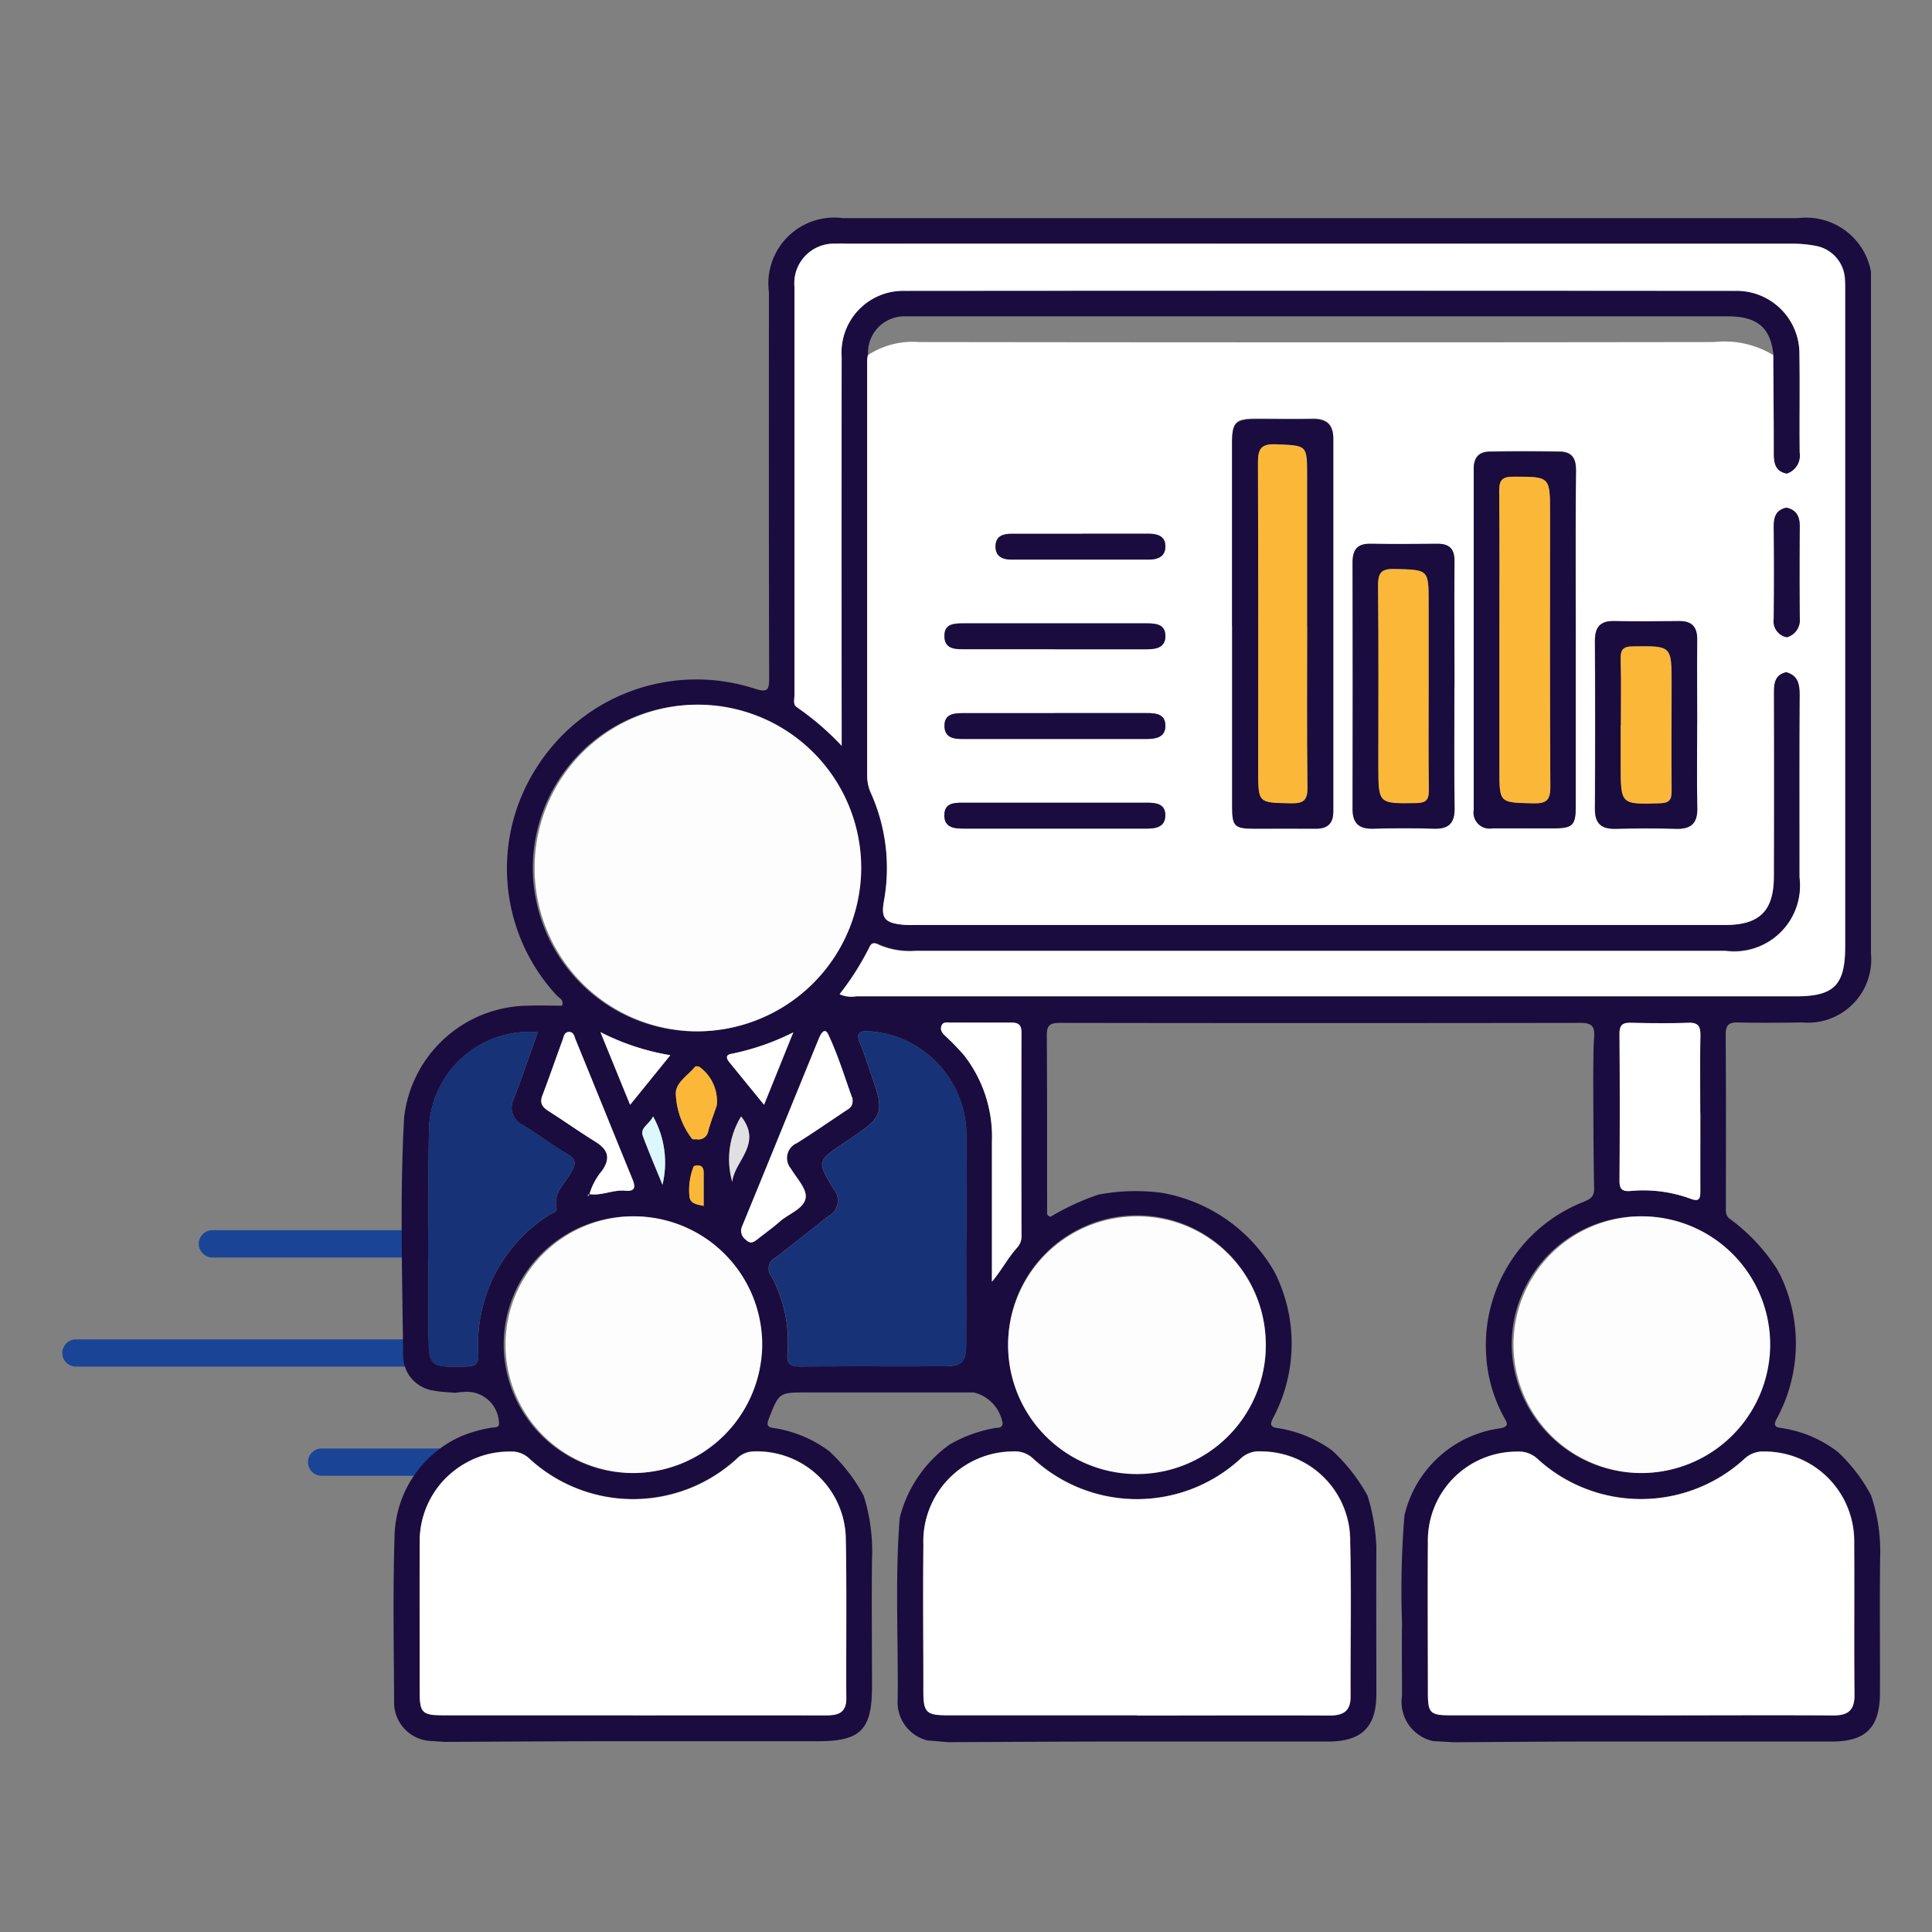 <svg xmlns="http://www.w3.org/2000/svg" width="62" height="62" viewBox="0 0 62 62">
  <rect x="0" y="0" width="62" height="62" fill="#808080" stroke="none"/>
  <g id="capacitaciones" transform="translate(-1065 -2121)">
    <g id="Grupo_9123" data-name="Grupo 9123" transform="translate(827 -2550)">
      <g id="Grupo_9092" data-name="Grupo 9092" transform="translate(240 4710.478)">
        <path id="Trazado_27764" data-name="Trazado 27764" d="M7.82.376H-.062A.438.438,0,0,1-.5-.062.438.438,0,0,1-.062-.5H7.82a.438.438,0,0,1,.438.438A.438.438,0,0,1,7.82.376Z" transform="translate(4.879 0.5)" fill="#1a4597"/>
        <path id="Trazado_27765" data-name="Trazado 27765" d="M4.317.376H-.062A.438.438,0,0,1-.5-.062.438.438,0,0,1-.062-.5H4.317a.438.438,0,0,1,.438.438A.438.438,0,0,1,4.317.376Z" transform="translate(8.383 7.505)" fill="#1a4597"/>
        <path id="Trazado_27763" data-name="Trazado 27763" d="M12.2.376H-.062A.438.438,0,0,1-.5-.062.438.438,0,0,1-.062-.5H12.2a.438.438,0,0,1,.438.438A.438.438,0,0,1,12.2.376Z" transform="translate(0.5 4.003)" fill="#1a4597"/>
      </g>
      <path id="Trazado_28133" data-name="Trazado 28133" d="M1.659,48.9c-.136-.009-.271-.016-.407-.028a1.238,1.238,0,0,1-1.234-1.3c-.01-1.757-.042-3.516.013-5.271A3.6,3.6,0,0,1,2.2,39.078a4.357,4.357,0,0,1,.979-.267c.116-.008.238,0,.2-.2a1.032,1.032,0,0,0-1.16-.939c-.084,0-.168.016-.252.025-.221-.021-.445-.026-.661-.068a1.136,1.136,0,0,1-1-1.131c-.024-2.55-.11-5.1.034-7.65a4.043,4.043,0,0,1,3.937-3.574c.376-.014.753,0,1.128,0,.074-.193-.1-.247-.175-.335a5.991,5.991,0,0,1-.607-7.358,6.063,6.063,0,0,1,6.96-2.483c.417.132.471.057.47-.347-.013-4.126-.009-8.252-.008-12.377A2.116,2.116,0,0,1,14.419,0H45.077a2.115,2.115,0,0,1,2.335,1.719q0,10.941,0,21.883a2.031,2.031,0,0,1-2.2,2.21c-.685.009-1.37.016-2.054,0-.309-.009-.411.08-.409.4.014,1.832.007,3.664.007,5.5,0,.153-.02.308.139.411a6.039,6.039,0,0,1,1.5,1.6l.1.185a5.052,5.052,0,0,1-.107,4.618c-.1.187-.083.275.144.3a3.887,3.887,0,0,1,1.812.765,5.253,5.253,0,0,1,1.072,1.4,5.651,5.651,0,0,1,.289,2.016c-.018,1.438,0,2.877-.006,4.316,0,1.112-.445,1.564-1.547,1.565-2.586,0-5.172,0-7.758,0-1.455,0-2.91.015-4.365.023l-.672-.038a1.289,1.289,0,0,1-.994-1.463c0-.767-.014-1.535,0-2.3a29.56,29.56,0,0,1,.077-3.472,3.655,3.655,0,0,1,3.061-2.8c.35-.06.211-.211.124-.375a4.7,4.7,0,0,1-.564-2.007,4.943,4.943,0,0,1,3.086-4.87c.216-.091.386-.148.38-.448-.025-1.2-.022-2.395-.029-3.592.008-.427,0-.855.03-1.28.025-.339-.094-.441-.432-.44q-8.363.013-16.727,0c-.312,0-.408.087-.406.4.014,1.881.007,3.763.01,5.644,0,.061-.021.141.109.178a7.894,7.894,0,0,1,1.539-.712,6.447,6.447,0,0,1,2.035-.057,5.2,5.2,0,0,1,3.609,2.528,5.085,5.085,0,0,1-.045,4.708c-.123.229-.044.294.183.319a3.99,3.99,0,0,1,1.722.718,5.75,5.75,0,0,1,1.13,1.443,6.388,6.388,0,0,1,.284,1.656c-.008,1.572,0,3.145,0,4.717,0,1.056-.475,1.519-1.546,1.52-2.239,0-4.477,0-6.716,0-1.828,0-3.656.013-5.484.02l-.66-.056a1.26,1.26,0,0,1-.956-1.3c.023-1.947-.088-3.895.066-5.84a4.117,4.117,0,0,1,1.6-2.354,4.4,4.4,0,0,1,1.483-.534c.095-.009.209,0,.219-.15a1.231,1.231,0,0,0-.928-.989H13.281c-.916,0-.909,0-1.238.843-.079.2-.049.276.164.3a3.977,3.977,0,0,1,1.777.745A5.468,5.468,0,0,1,15.087,41a5.963,5.963,0,0,1,.266,2.073c-.014,1.353,0,2.706,0,4.059,0,1.376-.364,1.745-1.722,1.745q-3.159,0-6.319,0c-1.883,0-3.766.014-5.649.022M6.28,31.318c.4.064.768-.147,1.164-.109.328.031.319-.136.221-.377-.609-1.487-1.209-2.977-1.818-4.463-.041-.1-.058-.256-.214-.254s-.168.151-.207.258c-.218.593-.423,1.192-.649,1.782-.094.244-.008.373.2.5.507.319.994.667,1.5.982.4.245.5.514.22.925a2.083,2.083,0,0,0-.409.759c-.023.015-.1.011-.022.062l.016-.067m38-26.922c-.091-.882-.515-1.243-1.479-1.243q-13.059,0-26.119,0c-.086,0-.171,0-.257,0a1.169,1.169,0,0,0-1.2,1.242,1.03,1.03,0,0,0-.022.152q0,6.678,0,13.357a1.335,1.335,0,0,0,.119.543,5.889,5.889,0,0,1,.419,3.462c-.1.554.023.7.6.764a4.009,4.009,0,0,0,.411.008H42.74c1.1,0,1.556-.454,1.557-1.556q0-2.954,0-5.908c0-.319.048-.582.416-.654.367.109.42.38.418.722-.011,1.952,0,3.9-.005,5.857a2.116,2.116,0,0,1-2.38,2.364q-13,0-25.993,0a2.489,2.489,0,0,1-1.153-.187c-.131-.066-.249-.109-.327.076a8.808,8.808,0,0,1-.952,1.5.914.914,0,0,0,.537.068q15.077,0,30.154,0c1.225,0,1.577-.358,1.577-1.6q0-10.455,0-20.91c0-.171,0-.343-.009-.513A1.139,1.139,0,0,0,45.678.9a3.837,3.837,0,0,0-.814-.076Q29.735.816,14.607.818c-.137,0-.274-.007-.411,0a1.268,1.268,0,0,0-1.325,1.385q-.01,6.55,0,13.1c0,.132-.056.3.072.387a8.839,8.839,0,0,1,1.438,1.241v-.72q0-5.882,0-11.765a1.98,1.98,0,0,1,2.024-2.114q13.331-.01,26.661,0A2.016,2.016,0,0,1,45.12,4.39c.016,1.044,0,2.089.008,3.134a.608.608,0,0,1-.418.679c-.363-.072-.417-.329-.417-.647,0-1.053-.009-2.106-.015-3.159M23.857,48.046c2.053,0,4.107,0,6.16,0,.424,0,.7-.106.7-.594-.007-1.66.028-3.32-.013-4.979a2.863,2.863,0,0,0-2.86-2.9.849.849,0,0,0-.647.224,4.912,4.912,0,0,1-6.674,0,.847.847,0,0,0-.648-.223,2.888,2.888,0,0,0-2.865,3c-.019,1.574-.006,3.149,0,4.723,0,.639.1.742.746.742q3.054,0,6.109,0m16.145,0c2.07,0,4.141-.007,6.211.005.48,0,.673-.18.667-.67-.018-1.625,0-3.251-.01-4.877a2.877,2.877,0,0,0-2.883-2.92.86.86,0,0,0-.642.238,4.919,4.919,0,0,1-6.635,0,.87.87,0,0,0-.645-.235A2.854,2.854,0,0,0,33.193,42.5c-.013,1.608,0,3.217,0,4.825,0,.635.077.714.7.715q3.054,0,6.108,0m-32.311,0q3.08,0,6.16,0c.382,0,.678-.054.675-.545-.012-1.745.02-3.491-.02-5.236a2.85,2.85,0,0,0-2.995-2.685.772.772,0,0,0-.494.227,4.914,4.914,0,0,1-6.673-.01.821.821,0,0,0-.6-.215,2.88,2.88,0,0,0-2.9,2.951c-.009,1.591,0,3.183,0,4.774,0,.649.085.734.744.735q3.054,0,6.108,0M9.7,26.1a5.241,5.241,0,1,0-5.232-5.273A5.26,5.26,0,0,0,9.7,26.1M7.678,40.271a4.119,4.119,0,1,0-4.145-4.141,4.135,4.135,0,0,0,4.145,4.141m32.339,0a4.119,4.119,0,1,0-4.136-4.142,4.148,4.148,0,0,0,4.136,4.142M27.99,36.136A4.134,4.134,0,1,0,23.9,40.27a4.11,4.11,0,0,0,4.094-4.134M18.38,32.8c0-1.078.016-2.157,0-3.235A3.348,3.348,0,0,0,15.34,26.1c-.349-.034-.549.013-.352.43a7.523,7.523,0,0,1,.258.724c.54,1.532.54,1.532-.79,2.421-.862.576-.877.585-.341,1.477a.565.565,0,0,1-.155.872c-.573.433-1.121.9-1.7,1.33a.388.388,0,0,0-.141.591,4.448,4.448,0,0,1,.521,2.476c-.03.357.095.435.423.432,1.54-.013,3.08,0,4.62-.008.559,0,.688-.136.691-.707.006-1.112,0-2.225,0-3.337M4.624,26.127a3.218,3.218,0,0,0-3.485,3.058c-.041,2.171-.015,4.343-.017,6.515,0,1.178.014,1.182,1.2,1.154.3-.007.407-.077.4-.409A4.9,4.9,0,0,1,4.977,32c.1-.066.28-.11.254-.225-.114-.5.268-.788.466-1.145.153-.274.18-.421-.127-.6-.487-.282-.935-.631-1.417-.922a.62.62,0,0,1-.286-.863c.259-.685.5-1.379.758-2.115m37.31,2.584c0-.821-.01-1.643.005-2.464.005-.29-.048-.44-.387-.427-.615.024-1.232.016-1.848,0-.258-.005-.363.072-.361.347q.015,2.361,0,4.723c0,.283.1.349.36.327a4.394,4.394,0,0,1,1.918.248c.278.1.318,0,.316-.241-.008-.838,0-1.677,0-2.515M19.2,34.132c.314-.378.515-.773.814-1.1a.528.528,0,0,0,.134-.374q0-3.255,0-6.511c0-.245-.082-.334-.324-.331-.649.009-1.3,0-1.948,0-.112,0-.254-.039-.3.118-.04.131.036.222.127.311a7.469,7.469,0,0,1,.605.624,4.248,4.248,0,0,1,.892,2.77q0,2.246,0,4.493m-4.485-5.915c-.224-.613-.441-1.338-.76-2.015-.132-.28-.265.029-.318.16-.817,1.992-1.624,3.989-2.444,5.98a.351.351,0,0,0,.116.443c.158.158.27.062.4-.037.227-.182.467-.349.683-.542.29-.259.79-.413.835-.774.036-.287-.294-.626-.476-.932a.523.523,0,0,1,.2-.819c.521-.328,1.028-.678,1.54-1.02.124-.083.286-.141.232-.442m-5,1.343a.316.316,0,0,0,.373-.265c.077-.279.184-.55.275-.826a1.363,1.363,0,0,0-.562-1.236c-.041-.016-.119-.024-.137,0-.232.288-.651.524-.615.9a2.537,2.537,0,0,0,.517,1.409c.023.028.1.013.149.018M7.59,28.454l1.291-1.592a7.685,7.685,0,0,1-2.243-.741l.952,2.333m5.237-2.324a7.854,7.854,0,0,1-1.96.683c-.213.029-.2.14-.089.278l1.111,1.363.938-2.324m-4.5,2.7c-.135.271-.425.358-.325.629.184.5.394.983.628,1.562a3.036,3.036,0,0,0-.3-2.191m2.54,2.1c.06-.668.985-1.219.283-2.1a2.635,2.635,0,0,0-.283,2.1m-.916.771c0-.364,0-.713,0-1.061,0-.1-.019-.213-.143-.235-.059-.011-.169,0-.182.037a2.065,2.065,0,0,0-.133.936c.018.263.248.273.46.323" transform="translate(250.63 4678)" fill="#1b0c3f"/>
      <path id="Trazado_28134" data-name="Trazado 28134" d="M140.174,39.543c-.368.072-.417.335-.416.654q.009,2.954,0,5.908c0,1.1-.454,1.556-1.557,1.556H112.211a4.012,4.012,0,0,1-.411-.008c-.577-.06-.7-.21-.6-.764a5.889,5.889,0,0,0-.419-3.462,1.334,1.334,0,0,1-.119-.543q0-6.678,0-13.357a1.028,1.028,0,0,1,.022-.152,2.617,2.617,0,0,1,1.646-.421q12.754.018,25.509,0a3.014,3.014,0,0,1,1.9.418c.006,1.053.018,2.106.015,3.159,0,.318.053.575.417.647q0,.545,0,1.09c-.333.065-.415.288-.412.6.01.986.012,1.971,0,2.957a.523.523,0,0,0,.417.6q0,.558,0,1.116m-17.8-1.485q0,2.9,0,5.8c0,.623.085.7.72.7s1.3,0,1.952,0c.377,0,.573-.152.573-.548q0-5.984,0-11.968c0-.461-.227-.641-.672-.632-.6.013-1.2,0-1.8,0-.667,0-.775.107-.776.778q0,2.928,0,5.855m11.029.515c0-1.832-.009-3.663.008-5.495,0-.391-.138-.592-.515-.6-.753-.011-1.506-.012-2.258,0-.344.006-.509.189-.508.559q.012,5.469,0,10.938a.514.514,0,0,0,.6.589c.65-.007,1.3,0,1.951,0,.624,0,.721-.1.722-.7q0-2.645,0-5.289M129.507,40c0-1.335-.008-2.671,0-4.006,0-.393-.156-.567-.544-.564-.719.006-1.438.009-2.157,0-.424-.006-.57.2-.569.6q.008,3.955,0,7.909c0,.463.206.644.659.633.65-.017,1.3-.019,1.951,0,.485.015.671-.184.663-.671-.02-1.3-.007-2.6-.007-3.9m7.791,1.235c0-.908-.006-1.815,0-2.723,0-.4-.156-.608-.575-.6-.7.008-1.4.01-2.106,0-.446-.007-.6.212-.6.635q.013,2.7,0,5.395c0,.469.208.644.656.635.65-.014,1.3-.017,1.952,0,.478.013.687-.177.676-.667-.019-.89-.005-1.781-.005-2.672M116.68,44.568c.976,0,1.951,0,2.927,0,.315,0,.625-.042.624-.431,0-.364-.3-.4-.593-.4q-2.952,0-5.9,0c-.29,0-.589.013-.594.393-.006.4.3.437.614.437q1.463,0,2.927,0m.017-3.705c-.993,0-1.986,0-2.978,0-.294,0-.582.027-.579.408s.28.422.578.421q2.953,0,5.9,0c.319,0,.623-.059.61-.446-.013-.362-.315-.386-.608-.385-.976,0-1.951,0-2.927,0m-.049-2.05c.993,0,1.985,0,2.978,0,.32,0,.622-.062.605-.45-.016-.362-.32-.382-.612-.381q-2.927,0-5.854,0c-.3,0-.631-.007-.625.411s.326.418.631.418q1.438,0,2.876,0m.9-3.705c-.753,0-1.506,0-2.259,0-.269,0-.492.075-.505.381-.014.329.208.445.5.446q2.207,0,4.415,0c.289,0,.532-.1.535-.418s-.24-.412-.531-.411c-.719,0-1.438,0-2.156,0" transform="translate(155.166 4653.023)" fill="#fff"/>
      <path id="Trazado_28135" data-name="Trazado 28135" d="M125.468,14.42q0-.545,0-1.09a.608.608,0,0,0,.418-.679c-.012-1.044.008-2.089-.008-3.134a2.016,2.016,0,0,0-2.051-2.055q-13.331-.01-26.661,0a1.98,1.98,0,0,0-2.024,2.114q-.01,5.882,0,11.765v.72A8.846,8.846,0,0,0,93.7,20.821c-.128-.085-.072-.254-.072-.387q0-6.55,0-13.1a1.268,1.268,0,0,1,1.325-1.385c.136-.009.274,0,.411,0q15.129,0,30.257,0a3.845,3.845,0,0,1,.814.076,1.14,1.14,0,0,1,.9,1.053c.013.17.009.342.009.514q0,10.455,0,20.91c0,1.242-.352,1.6-1.577,1.6q-15.077,0-30.154,0a.916.916,0,0,1-.537-.068,8.809,8.809,0,0,0,.952-1.5c.079-.185.2-.141.327-.075a2.488,2.488,0,0,0,1.153.187q13,0,25.993,0a2.116,2.116,0,0,0,2.38-2.365c0-1.952-.005-3.9.006-5.857,0-.342-.052-.612-.418-.722q0-.558,0-1.116a.573.573,0,0,0,.418-.624q-.014-1.463,0-2.927c0-.315-.1-.533-.421-.607" transform="translate(169.867 4672.872)" fill="#fff"/>
      <path id="Trazado_28136" data-name="Trazado 28136" d="M130.609,296.647q-3.054,0-6.109,0c-.642,0-.745-.1-.746-.742,0-1.574-.016-3.149,0-4.723a2.888,2.888,0,0,1,2.865-3,.847.847,0,0,1,.648.223,4.912,4.912,0,0,0,6.674,0,.849.849,0,0,1,.647-.224,2.863,2.863,0,0,1,2.86,2.9c.042,1.659.007,3.32.013,4.979,0,.488-.272.6-.7.594-2.053-.009-4.107,0-6.16,0" transform="translate(143.877 4429.399)" fill="#fff"/>
      <path id="Trazado_28137" data-name="Trazado 28137" d="M248.45,296.68q-3.054,0-6.108,0c-.626,0-.7-.08-.7-.715,0-1.608-.011-3.217,0-4.825a2.855,2.855,0,0,1,2.872-2.92.871.871,0,0,1,.645.235,4.918,4.918,0,0,0,6.635,0,.861.861,0,0,1,.642-.238,2.877,2.877,0,0,1,2.883,2.92c.013,1.625-.008,3.251.01,4.877.005.49-.187.672-.667.67-2.07-.012-4.141,0-6.211,0" transform="translate(42.181 4429.366)" fill="#fff"/>
      <path id="Trazado_28138" data-name="Trazado 28138" d="M12.942,296.649q-3.054,0-6.108,0c-.658,0-.743-.085-.744-.735,0-1.591-.007-3.183,0-4.774A2.88,2.88,0,0,1,9,288.188a.822.822,0,0,1,.6.215,4.914,4.914,0,0,0,6.673.01.772.772,0,0,1,.494-.227,2.85,2.85,0,0,1,2.995,2.685c.04,1.744.008,3.49.02,5.236,0,.491-.293.545-.675.545q-3.08-.006-6.16,0" transform="translate(245.378 4429.398)" fill="#fff"/>
      <path id="Trazado_28139" data-name="Trazado 28139" d="M37.747,124.177a5.241,5.241,0,1,1,5.31-5.193,5.262,5.262,0,0,1-5.31,5.193" transform="translate(222.581 4579.918)" fill="#fdfdfd"/>
      <path id="Trazado_28140" data-name="Trazado 28140" d="M29.869,241.471a4.119,4.119,0,1,1,4.154-4.125,4.15,4.15,0,0,1-4.154,4.125" transform="translate(228.438 4476.8)" fill="#fdfdfd"/>
      <path id="Trazado_28141" data-name="Trazado 28141" d="M265.388,241.469a4.119,4.119,0,1,1,4.162-4.123,4.134,4.134,0,0,1-4.162,4.123" transform="translate(25.258 4476.802)" fill="#fdfdfd"/>
      <path id="Trazado_28142" data-name="Trazado 28142" d="M151.867,237.335a4.134,4.134,0,1,1-4.175-4.1,4.113,4.113,0,0,1,4.175,4.1" transform="translate(126.752 4476.802)" fill="#fdfdfd"/>
      <path id="Trazado_28143" data-name="Trazado 28143" d="M94.022,196.694c0,1.112,0,2.225,0,3.337,0,.571-.133.7-.691.707-1.54.006-3.08-.005-4.62.008-.328,0-.453-.075-.423-.432a4.449,4.449,0,0,0-.521-2.476.388.388,0,0,1,.141-.591c.575-.43,1.123-.9,1.7-1.33a.566.566,0,0,0,.155-.872c-.536-.892-.521-.9.341-1.477,1.33-.889,1.33-.889.79-2.421a7.5,7.5,0,0,0-.258-.724c-.2-.417,0-.464.352-.43a3.348,3.348,0,0,1,3.037,3.466c.019,1.078,0,2.156,0,3.234" transform="translate(174.988 4514.108)" fill="#173276"/>
      <path id="Trazado_28144" data-name="Trazado 28144" d="M11.634,190.186c-.262.736-.5,1.43-.758,2.115a.62.62,0,0,0,.286.863c.482.291.93.641,1.417.923.307.177.28.325.127.6-.2.356-.58.646-.467,1.145.026.115-.158.159-.254.225A4.9,4.9,0,0,0,9.73,200.5c.011.332-.092.4-.4.409-1.189.028-1.2.024-1.2-1.154,0-2.172-.024-4.344.017-6.515a3.218,3.218,0,0,1,3.485-3.058" transform="translate(243.621 4513.941)" fill="#173276"/>
      <path id="Trazado_28145" data-name="Trazado 28145" d="M289.056,190.893c0,.838,0,1.677,0,2.515,0,.245-.038.346-.316.241a4.4,4.4,0,0,0-1.918-.249c-.262.021-.362-.045-.36-.327q.017-2.361,0-4.723c0-.275.1-.352.361-.347.616.013,1.233.021,1.848,0,.339-.013.392.137.387.427-.015.821-.005,1.643-.005,2.464" transform="translate(3.509 4515.819)" fill="#fff"/>
      <path id="Trazado_28146" data-name="Trazado 28146" d="M129.558,196.256q0-2.246,0-4.493a4.248,4.248,0,0,0-.892-2.77,7.493,7.493,0,0,0-.605-.624c-.091-.089-.167-.18-.127-.311.048-.157.19-.118.3-.118.649,0,1.3,0,1.948,0,.242,0,.325.086.324.331q-.011,3.255,0,6.511a.53.53,0,0,1-.134.374c-.3.332-.5.727-.814,1.1" transform="translate(140.275 4515.876)" fill="#fff"/>
      <path id="Trazado_28147" data-name="Trazado 28147" d="M84.815,192.083c.053.3-.109.36-.232.442-.512.342-1.019.692-1.54,1.02a.523.523,0,0,0-.2.819c.183.306.513.645.477.932-.046.361-.545.515-.835.774-.217.193-.456.36-.684.542-.125.1-.238.2-.4.038a.351.351,0,0,1-.116-.443c.82-1.991,1.627-3.987,2.444-5.98.053-.13.186-.44.318-.16.319.677.536,1.4.76,2.015" transform="translate(180.534 4514.135)" fill="#fff"/>
      <path id="Trazado_28148" data-name="Trazado 28148" d="M36.048,195.359a2.08,2.08,0,0,1,.409-.759c.283-.411.176-.68-.22-.925-.509-.315-1-.663-1.5-.982-.2-.128-.289-.257-.2-.5.226-.59.431-1.188.649-1.782.039-.107.052-.255.207-.258s.173.153.214.254c.609,1.487,1.21,2.976,1.818,4.463.1.241.108.408-.221.377-.4-.038-.767.173-1.164.109Z" transform="translate(220.867 4513.964)" fill="#fff"/>
      <path id="Trazado_28149" data-name="Trazado 28149" d="M66.6,200.519c-.051,0-.126.01-.149-.018a2.537,2.537,0,0,1-.517-1.409c-.036-.377.383-.614.615-.9.018-.023.1-.015.137,0a1.363,1.363,0,0,1,.562,1.236c-.091.276-.2.547-.275.826a.316.316,0,0,1-.373.265" transform="translate(193.756 4507.041)" fill="#fbb838"/>
      <path id="Trazado_28150" data-name="Trazado 28150" d="M49.29,192.523l-.952-2.333a7.682,7.682,0,0,0,2.243.741l-1.291,1.592" transform="translate(208.931 4513.932)" fill="#fff"/>
      <path id="Trazado_28151" data-name="Trazado 28151" d="M80.033,190.259l-.938,2.324-1.111-1.363c-.113-.138-.124-.249.089-.278a7.855,7.855,0,0,0,1.96-.683" transform="translate(183.424 4513.871)" fill="#fff"/>
      <path id="Trazado_28152" data-name="Trazado 28152" d="M58.479,209.911a3.035,3.035,0,0,1,.3,2.191c-.235-.579-.444-1.066-.628-1.562-.1-.271.19-.358.325-.629" transform="translate(200.48 4496.919)" fill="#dcf8fc"/>
      <path id="Trazado_28153" data-name="Trazado 28153" d="M78.363,211.979a2.634,2.634,0,0,1,.283-2.1c.7.884-.223,1.435-.283,2.1" transform="translate(183.137 4496.949)" fill="#e0e0e2"/>
      <path id="Trazado_28154" data-name="Trazado 28154" d="M69.54,222.641c-.212-.05-.442-.061-.46-.323a2.065,2.065,0,0,1,.133-.936c.014-.033.123-.048.182-.037.124.022.142.133.143.235,0,.348,0,.7,0,1.061" transform="translate(191.042 4487.058)" fill="#fbb838"/>
      <path id="Trazado_28155" data-name="Trazado 28155" d="M45.4,228.035l-.016.067c-.08-.051,0-.047.022-.062l-.005,0" transform="translate(211.506 4481.284)" fill="#8cc5f2"/>
      <path id="Trazado_28156" data-name="Trazado 28156" d="M195.914,53.553q0-2.928,0-5.855c0-.671.109-.776.776-.778.6,0,1.2.009,1.8,0,.444-.009.672.17.672.632q0,5.984,0,11.968c0,.4-.2.551-.573.548-.65-.006-1.3,0-1.952,0s-.72-.081-.72-.7q0-2.9,0-5.8m2.408,0V48.728c0-.987,0-.955-1-1-.508-.021-.577.175-.575.613.015,3.286.008,6.572.008,9.857,0,1.048,0,1.031,1.055,1.049.4.007.53-.094.524-.511-.023-1.728-.01-3.457-.01-5.185" transform="translate(81.624 4637.528)" fill="#1b0c3f"/>
      <path id="Trazado_28157" data-name="Trazado 28157" d="M255.66,60.675q0,2.645,0,5.289c0,.609-.1.7-.722.7-.65,0-1.3,0-1.951,0a.514.514,0,0,1-.6-.589q0-5.469,0-10.938c0-.371.163-.553.508-.559.753-.014,1.506-.013,2.258,0,.377.006.519.206.515.6-.017,1.831-.008,3.663-.007,5.495m-2.449-.048v4.156c0,1.071,0,1.05,1.092,1.075.425.01.545-.107.542-.538-.019-2.925-.01-5.85-.01-8.775,0-1.181,0-1.165-1.182-1.167-.377,0-.452.133-.449.475.015,1.591.007,3.182.007,4.772" transform="translate(32.906 4630.92)" fill="#1b0c3f"/>
      <path id="Trazado_28158" data-name="Trazado 28158" d="M227.358,80.654c0,1.3-.013,2.6.007,3.9.008.487-.178.686-.663.671-.65-.02-1.3-.017-1.951,0-.452.012-.66-.17-.659-.633q.01-3.955,0-7.909c0-.4.145-.61.569-.6.719.01,1.438.007,2.157,0,.388,0,.548.171.544.564-.012,1.335,0,2.671,0,4.006m-.828,0v-2.67c0-1.09,0-1.066-1.1-1.095-.456-.012-.526.157-.521.559.019,1.917.008,3.834.008,5.751,0,1.231,0,1.22,1.213,1.2.315,0,.41-.1.406-.409-.016-1.112-.006-2.225-.006-3.338" transform="translate(57.315 4612.367)" fill="#1b0c3f"/>
      <path id="Trazado_28159" data-name="Trazado 28159" d="M284.007,97.464c0,.891-.014,1.781.005,2.672.011.49-.2.68-.676.667-.65-.018-1.3-.015-1.952,0-.448.009-.659-.166-.656-.635q.017-2.7,0-5.395c0-.423.153-.642.6-.635.7.011,1.4.009,2.106,0,.419,0,.579.2.575.6-.009.908,0,1.815,0,2.723m-2.45.01v1.281c0,1.277,0,1.265,1.27,1.227.309-.009.364-.125.361-.4-.012-1.144,0-2.288,0-3.432,0-1.229,0-1.215-1.242-1.2-.334,0-.4.122-.389.419.018.7.006,1.4.006,2.1" transform="translate(8.457 4596.792)" fill="#1b0c3f"/>
      <path id="Trazado_28160" data-name="Trazado 28160" d="M132.238,137.432q-1.463,0-2.927,0c-.312,0-.62-.034-.614-.437.005-.379.3-.393.594-.393q2.953,0,5.905,0c.3,0,.592.035.593.4,0,.389-.31.432-.625.431-.976,0-1.951,0-2.927,0" transform="translate(139.607 4560.158)" fill="#1b0c3f"/>
      <path id="Trazado_28161" data-name="Trazado 28161" d="M132.252,115.651c.976,0,1.951,0,2.927,0,.293,0,.6.023.608.385.013.387-.29.446-.61.446q-2.952,0-5.9,0c-.3,0-.576-.053-.578-.421s.285-.408.579-.408c.993,0,1.985,0,2.978,0" transform="translate(139.61 4578.233)" fill="#1b0c3f"/>
      <path id="Trazado_28162" data-name="Trazado 28162" d="M132.214,95.528q-1.438,0-2.876,0c-.306,0-.626-.013-.631-.418s.324-.411.625-.411q2.927,0,5.854,0c.292,0,.6.019.611.381.017.388-.285.451-.605.45-.993,0-1.985,0-2.978,0" transform="translate(139.601 4596.307)" fill="#1b0c3f"/>
      <path id="Trazado_28163" data-name="Trazado 28163" d="M143.411,73.751c.719,0,1.438,0,2.156,0,.291,0,.534.082.531.411s-.246.418-.535.418q-2.208,0-4.415,0c-.293,0-.516-.116-.5-.446.013-.306.236-.382.505-.381.753,0,1.506,0,2.259,0" transform="translate(129.3 4614.379)" fill="#1b0c3f"/>
      <path id="Trazado_28164" data-name="Trazado 28164" d="M322.914,67.656c.326.074.424.292.421.606q-.014,1.463,0,2.927a.573.573,0,0,1-.418.624.523.523,0,0,1-.417-.6c.013-.985.011-1.971,0-2.957,0-.311.079-.533.412-.6" transform="translate(-27.579 4619.636)" fill="#1b0c3f"/>
      <path id="Trazado_28165" data-name="Trazado 28165" d="M203.541,58.67c0,1.728-.013,3.457.01,5.185.006.417-.128.518-.524.511-1.055-.018-1.055,0-1.055-1.049,0-3.286.007-6.572-.008-9.857,0-.438.068-.634.575-.613,1,.042,1,.01,1,1V58.67" transform="translate(76.404 4632.413)" fill="#fbb838"/>
      <path id="Trazado_28166" data-name="Trazado 28166" d="M258.35,65.675c0-1.591.009-3.182-.007-4.772,0-.343.072-.476.449-.475,1.182,0,1.182-.014,1.182,1.167,0,2.925-.009,5.85.01,8.775,0,.431-.118.547-.542.538-1.091-.025-1.092,0-1.092-1.075V65.675" transform="translate(27.768 4625.872)" fill="#fbb838"/>
      <path id="Trazado_28167" data-name="Trazado 28167" d="M231.662,85.755c0,1.112-.01,2.225.006,3.338,0,.313-.091.4-.406.409-1.213.018-1.213.03-1.213-1.2,0-1.917.011-3.834-.009-5.751,0-.4.066-.571.521-.559,1.1.029,1.1,0,1.1,1.095v2.67" transform="translate(52.183 4607.271)" fill="#fbb838"/>
      <path id="Trazado_28168" data-name="Trazado 28168" d="M286.726,102.589c0-.7.012-1.4-.006-2.1-.008-.3.056-.415.389-.419,1.242-.016,1.242-.03,1.242,1.2,0,1.144-.007,2.288,0,3.432,0,.271-.051.387-.361.4-1.27.038-1.27.05-1.27-1.227v-1.281" transform="translate(3.289 4591.677)" fill="#fbb838"/>
    </g>
    <rect id="Rectángulo_25510" data-name="Rectángulo 25510" width="62" height="62" transform="translate(1065 2121)" fill="none"/>
  </g>
</svg>
